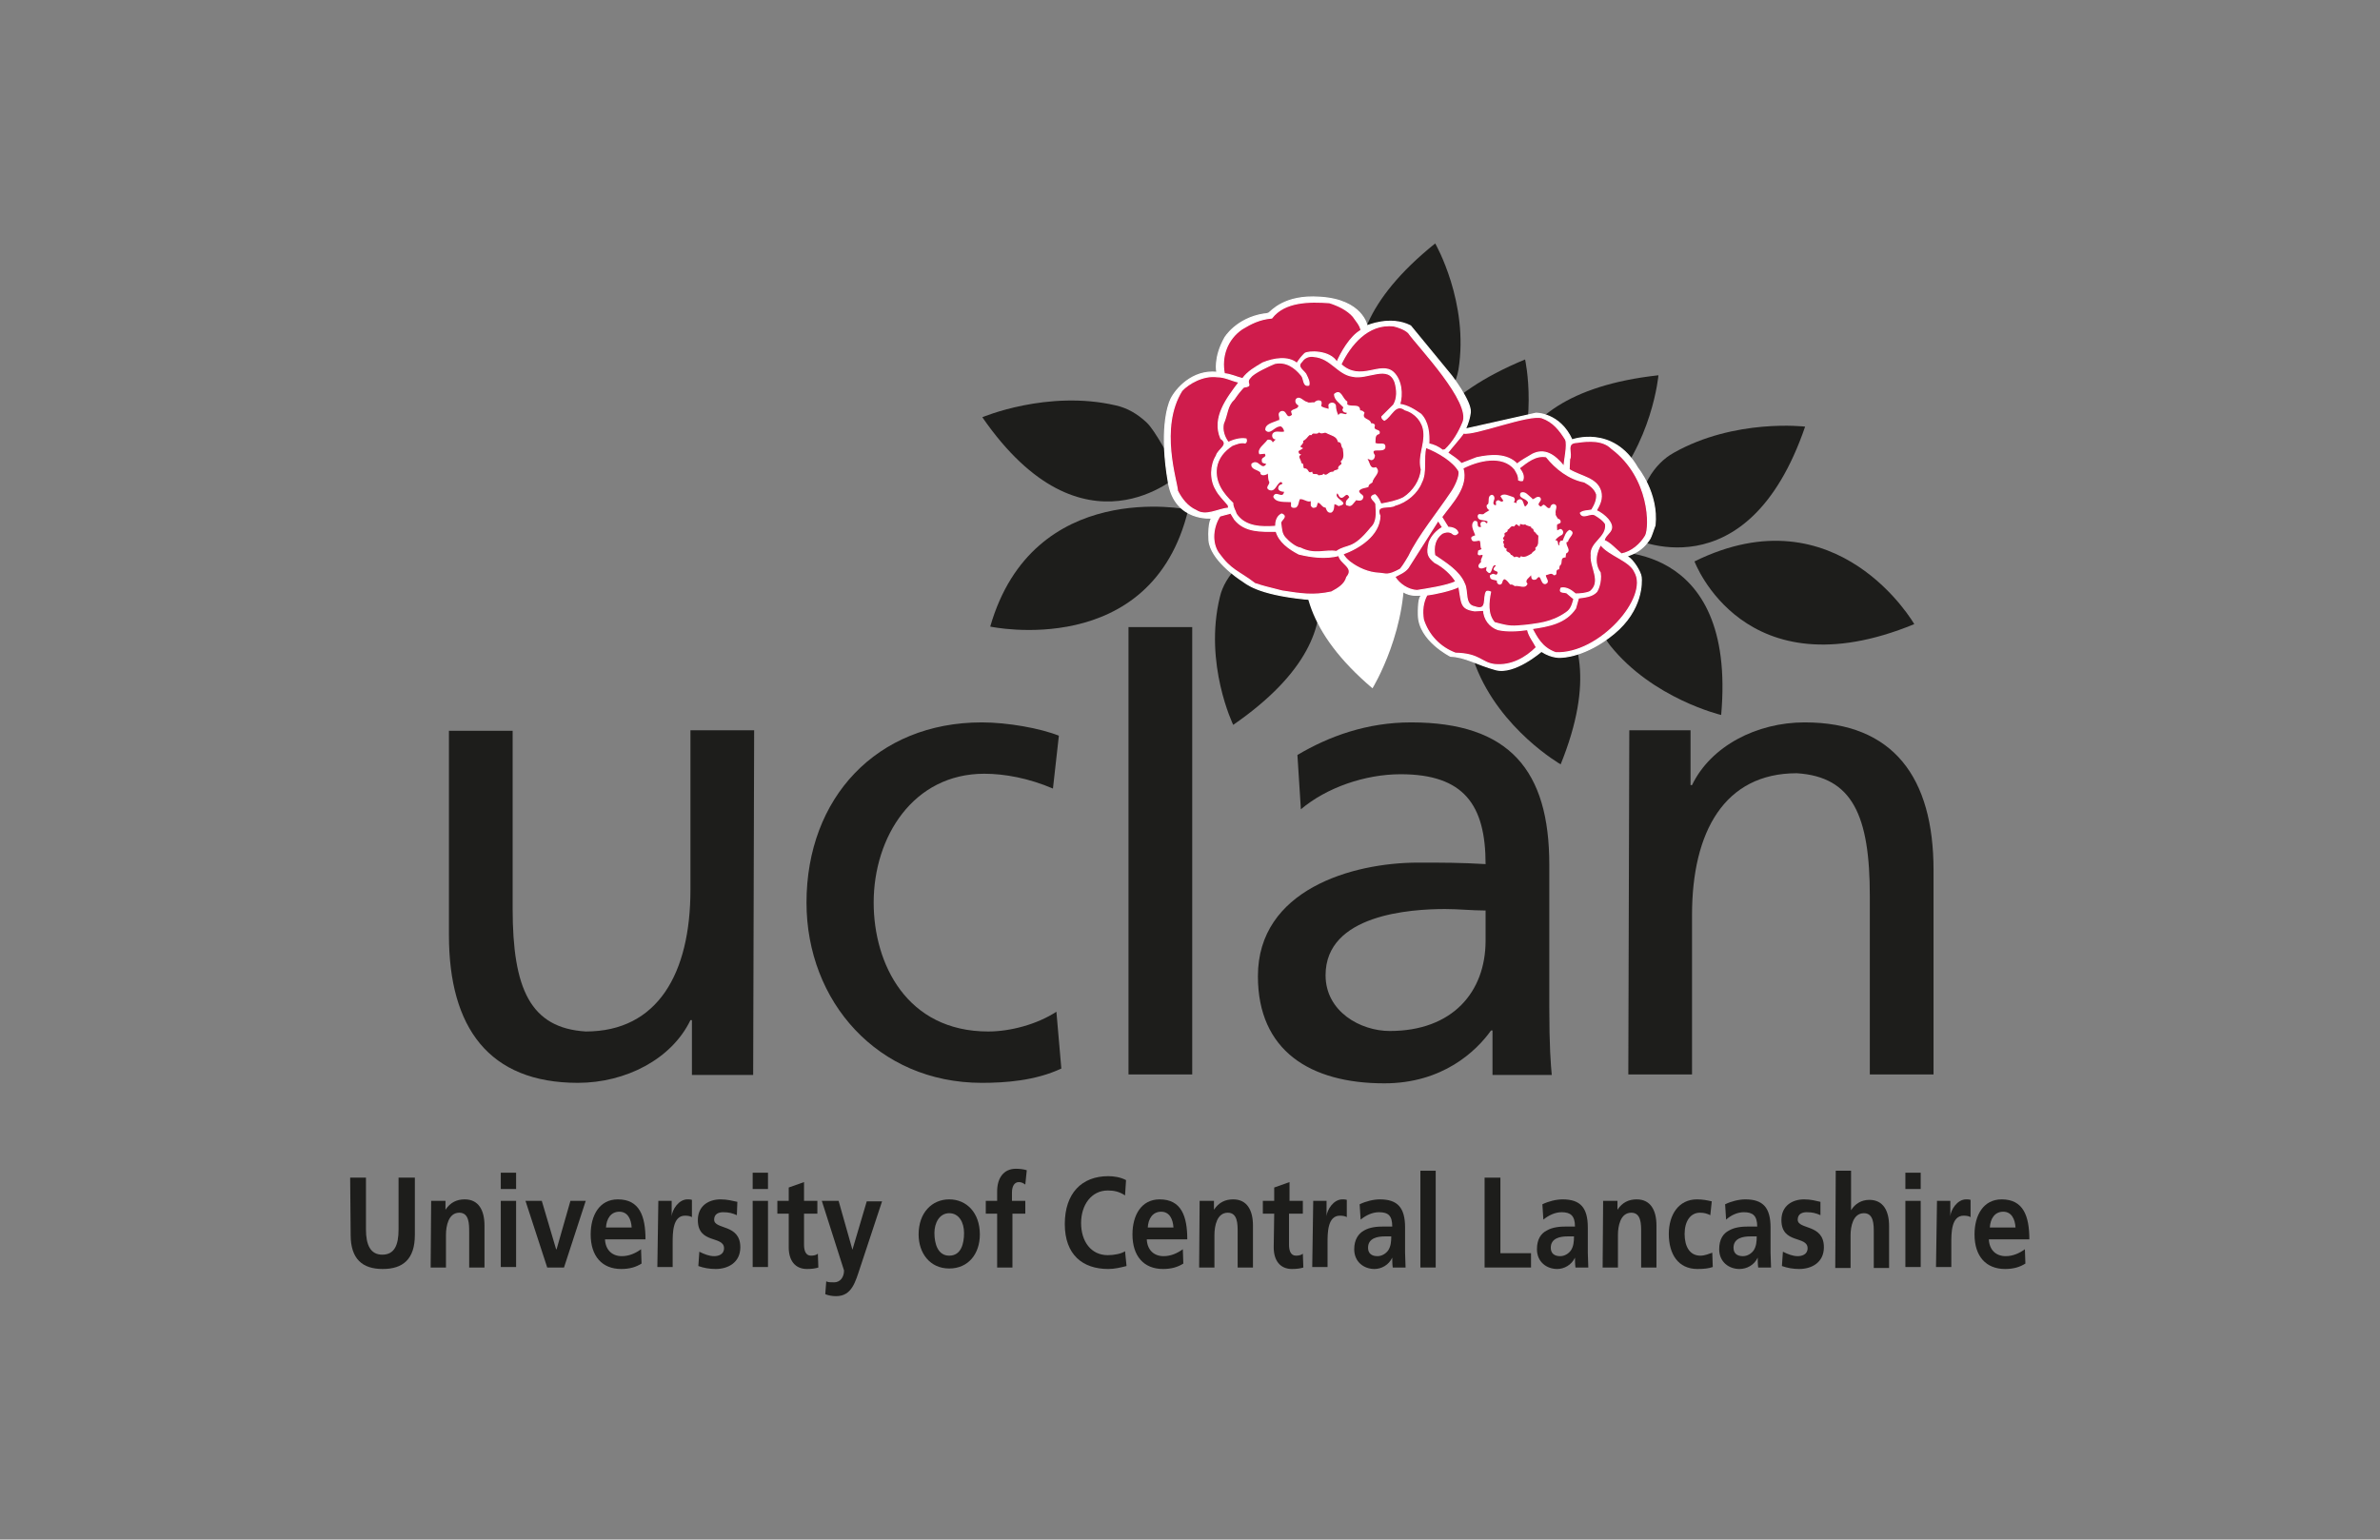 <?xml version="1.0" encoding="UTF-8"?>
<!-- Generator: Adobe Illustrator 27.9.0, SVG Export Plug-In . SVG Version: 6.00 Build 0)  -->
<svg xmlns="http://www.w3.org/2000/svg" xmlns:xlink="http://www.w3.org/1999/xlink" version="1.1" id="katman_1" x="0px" y="0px" viewBox="0 0 481.9 311.8" style="enable-background:new 0 0 481.9 311.8;" xml:space="preserve">
<rect x="0" y="0" width="481.9" height="311.8" fill="#808080" stroke="none"/>
<style type="text/css">
	.st0{fill:#006B41;}
	.st1{fill:#FBBD19;}
	.st2{fill:#DBAC00;}
	.st3{fill:#00692F;}
	.st4{fill:none;stroke:#00692F;stroke-width:0.831;stroke-miterlimit:10;}
	.st5{fill:#008DC4;}
	.st6{fill:#1D1D1B;}
	.st7{fill:#B80D2F;}
	.st8{fill:#182C4B;}
	.st9{fill:none;stroke:#04539B;stroke-width:7;stroke-miterlimit:10;}
	.st10{fill:#1F325C;}
	.st11{fill:#1D70B7;}
	.st12{fill:#BF9A58;}
	.st13{fill:#003160;}
	.st14{fill:#333333;}
	.st15{fill:#444444;}
	.st16{fill:#7E4191;}
	.st17{fill:#194288;}
	.st18{fill:none;stroke:#FFFFFF;stroke-width:0.111;stroke-miterlimit:3.864;}
	.st19{fill:none;stroke:#FFFFFF;stroke-width:0.111;}
	.st20{fill:none;stroke:#FFFFFF;stroke-width:0.339;stroke-miterlimit:3.864;}
	.st21{fill:#98202A;}
	.st22{fill:#FFFFFF;}
	.st23{fill:#FBFDFF;}
	.st24{fill:#EB670C;}
	.st25{fill:#26313C;}
	.st26{clip-path:url(#SVGID_00000142873896692082642190000004325080428484438422_);fill:#FFFFFF;}
	.st27{clip-path:url(#SVGID_00000168106701988039558720000016527732784508509352_);fill:#FFFFFF;}
	.st28{fill:#1E296D;}
	.st29{fill-rule:evenodd;clip-rule:evenodd;fill:#1E296D;}
	.st30{fill:none;stroke:#3C3C3B;stroke-width:0.5;stroke-miterlimit:10;}
	.st31{fill:none;stroke:#3C3C3B;stroke-width:0.305;stroke-linecap:round;stroke-linejoin:round;stroke-miterlimit:10;}
	.st32{fill:none;stroke:#3C3C3B;stroke-miterlimit:10;}
	.st33{fill:none;stroke:#3C3C3B;stroke-width:0.305;stroke-miterlimit:10;}
	.st34{fill:none;stroke:#3C3C3B;}
	.st35{fill:none;stroke:#3C3C3B;stroke-width:0.305;}
	.st36{fill:none;stroke:#3C3C3B;stroke-width:0.204;stroke-linecap:round;stroke-linejoin:round;stroke-miterlimit:10;}
	.st37{fill:#3C3C3B;}
	.st38{fill:none;stroke:#3C3C3B;stroke-width:0.204;stroke-miterlimit:10;}
	.st39{fill:none;stroke:#3C3C3B;stroke-width:0.407;stroke-miterlimit:10;}
	.st40{fill:none;stroke:#3C3C3B;stroke-width:0.407;stroke-linecap:round;stroke-linejoin:round;stroke-miterlimit:10;}
	.st41{fill:none;stroke:#3C3C3B;stroke-linecap:round;stroke-linejoin:round;stroke-miterlimit:10;}
	.st42{fill:none;stroke:#3C3C3B;stroke-width:0.204;stroke-linejoin:round;stroke-miterlimit:10;}
	.st43{fill:none;stroke:#3C3C3B;stroke-width:0.204;stroke-linejoin:round;}
	.st44{fill:none;stroke:#3C3C3B;stroke-width:0.305;stroke-linecap:round;stroke-linejoin:round;}
	.st45{fill:none;stroke:#3C3C3B;stroke-linejoin:round;stroke-miterlimit:10;}
	.st46{fill:none;stroke:#3C3C3B;stroke-width:0.407;stroke-linecap:round;stroke-linejoin:round;}
	.st47{fill:none;stroke:#3C3C3B;stroke-width:0.4;stroke-linecap:round;stroke-linejoin:round;}
	.st48{fill:none;stroke:#3C3C3B;stroke-width:0.204;}
	.st49{fill:none;stroke:#FFFFFF;stroke-width:0.24;}
	.st50{fill:#CF1C4C;}
	.st51{fill:none;stroke:#CF1C4C;stroke-width:0;}
	.st52{fill:#E20613;}
	.st53{fill:#FFE305;}
	.st54{fill:none;stroke:#000000;stroke-linecap:square;stroke-linejoin:bevel;stroke-miterlimit:10;}
	.st55{fill:#00A099;}
	.st56{fill:none;stroke:#000000;stroke-width:2;stroke-linecap:square;stroke-miterlimit:10;}
	.st57{fill:#0069B3;}
	.st58{fill:#95C1E8;}
	.st59{fill:#009682;}
	.st60{fill:#1A65AE;}
	.st61{fill:#C41A1B;}
	.st62{fill:#1F2C51;}
	.st63{fill:#00519F;}
	.st64{fill:#406DB2;}
	.st65{fill:none;}
	.st66{fill-rule:evenodd;clip-rule:evenodd;fill:#D41317;}
	.st67{fill-rule:evenodd;clip-rule:evenodd;fill:#E95A0C;}
	.st68{fill-rule:evenodd;clip-rule:evenodd;fill:#F6A500;}
	.st69{fill-rule:evenodd;clip-rule:evenodd;fill:#FFFFFF;}
	.st70{fill-rule:evenodd;clip-rule:evenodd;fill:#E42629;}
	.st71{fill-rule:evenodd;clip-rule:evenodd;fill:#0B5CA7;}
	.st72{fill-rule:evenodd;clip-rule:evenodd;fill:#F6D10C;}
	.st73{fill:#0B5CA7;}
	.st74{fill:#1E3D79;}
	.st75{fill:#676868;}
	.st76{fill:#016485;}
	.st77{fill:#006586;}
	.st78{fill:#036585;}
	.st79{fill:#046586;}
	.st80{fill:#016585;}
	.st81{fill:#066685;}
	.st82{fill:#126C8C;}
	.st83{fill:#A8D9E2;}
	.st84{fill:#D6DBE2;}
	.st85{fill:#CEC4D1;}
	.st86{fill:#086687;}
	.st87{fill:#066687;}
	.st88{fill:#076A8A;}
	.st89{fill:#A7D9E2;}
	.st90{fill:#CEE2E8;}
	.st91{fill:#D5E5EB;}
	.st92{fill:#DED8E0;}
	.st93{fill:#C4E5EE;}
	.st94{fill:#D0E3EA;}
	.st95{fill:#E4EFF2;}
	.st96{fill:#E9F2F5;}
	.st97{fill:#EFECEF;}
	.st98{fill:#197492;}
	.st99{fill:#096989;}
	.st100{fill:#CEE0E7;}
	.st101{fill:#F5F3F5;}
	.st102{fill:#B3D3DC;}
	.st103{fill:#CFE2E8;}
	.st104{fill:#BAD8E2;}
	.st105{fill:#BAD7E1;}
	.st106{fill:#BAD8E1;}
	.st107{fill:#AACBD6;}
	.st108{fill:#BED9E1;}
	.st109{fill:#BDDBE3;}
	.st110{fill:#BCDAE2;}
	.st111{fill:#B9D6E0;}
	.st112{fill:#B0D3DC;}
	.st113{fill:#C3E0E6;}
	.st114{fill:#C7E3E8;}
	.st115{fill:#BAD1DC;}
	.st116{fill:#C9E6EB;}
	.st117{fill:#CFE4EB;}
	.st118{fill:#BAD9E1;}
	.st119{fill:#D0E6EC;}
	.st120{fill:#ECF6F9;}
	.st121{fill:#C6DEE5;}
	.st122{fill:#B8D2DD;}
	.st123{fill:#F1F2F5;}
	.st124{fill:#8DADC0;}
	.st125{fill:#E1F1F4;}
	.st126{fill:#F1F8FA;}
	.st127{fill:#E9F5F7;}
	.st128{fill:#F2F6F9;}
	.st129{fill:#B9E0E7;}
	.st130{fill:#C3E1E7;}
	.st131{fill:#BAD4DE;}
	.st132{fill:#C4DBE3;}
	.st133{fill:#B7D6DF;}
	.st134{fill:#C4DDE4;}
	.st135{fill:#B1CFD9;}
	.st136{fill:#DFEFF2;}
	.st137{fill:#B0CFD9;}
	.st138{fill:#C3DFE5;}
	.st139{fill:#B9D6DF;}
	.st140{fill:#B6D9E2;}
	.st141{fill:#A3C8D3;}
	.st142{fill:#DEECF0;}
	.st143{fill:#DDEEF2;}
	.st144{fill:#C3DDE4;}
	.st145{fill:#9BC0CE;}
	.st146{fill:#BAD3DD;}
	.st147{fill:#DFEDF1;}
	.st148{fill:#DEEEF2;}
	.st149{fill:#DDEFF2;}
	.st150{fill:#D8EDF1;}
	.st151{fill:#EBF3F7;}
	.st152{fill:#BBD5DF;}
	.st153{fill:#EAF5F8;}
	.st154{fill:#C6DDE4;}
	.st155{fill:#C4E0E6;}
	.st156{fill:#CFE0E8;}
	.st157{fill:#C4E1E7;}
	.st158{fill:#CCE4EA;}
	.st159{fill:#BFDAE3;}
	.st160{fill:#FAFCFD;}
	.st161{fill:#FDFDFF;}
	.st162{fill:#EBF5F8;}
	.st163{fill:#C0E3EB;}
	.st164{fill:#DEEFF3;}
	.st165{fill:#C6BBCA;}
	.st166{fill:#E0F1F4;}
	.st167{fill:#E9F3F5;}
	.st168{fill:#E0F0F4;}
	.st169{fill:#E9F0F3;}
	.st170{fill:#CABECC;}
	.st171{fill:#FDFFFF;}
	.st172{fill:#52AB33;}
	.st173{fill:#52AB34;}
	.st174{fill:#54AC35;}
	.st175{fill:#55AC36;}
	.st176{fill:#5AAD39;}
	.st177{fill:#5BAE3A;}
	.st178{fill:#62B03E;}
	.st179{fill:#61AF3D;}
	.st180{fill:#FDFFFD;}
	.st181{fill:#CD2027;}
	.st182{fill:#4E494A;}
	.st183{fill:#CDCCCC;}
	.st184{fill:#CDCBCB;}
	.st185{fill:#231F20;}
	.st186{fill:#241F20;}
	.st187{fill:#242021;}
	.st188{fill:#241F21;}
	.st189{fill:#252123;}
	.st190{fill:#282425;}
	.st191{fill:#252021;}
	.st192{fill:#3D3939;}
	.st193{fill:#2F2B2C;}
	.st194{fill:#302C2D;}
	.st195{fill:#2C2829;}
	.st196{fill:#2E292A;}
	.st197{fill:#2C2729;}
	.st198{fill:#2D292A;}
	.st199{fill:#272324;}
	.st200{fill:#312D2E;}
	.st201{fill:#333030;}
	.st202{fill:#292526;}
	.st203{fill:#272223;}
	.st204{fill:#2B2627;}
	.st205{fill:#363233;}
	.st206{fill:#363334;}
	.st207{fill:#868485;}
	.st208{fill:#868385;}
	.st209{fill:#848384;}
	.st210{fill:#322D2E;}
	.st211{fill:#2A2628;}
	.st212{fill:#3E3A3B;}
	.st213{fill:#777576;}
	.st214{fill:#322E2F;}
	.st215{fill:#434041;}
	.st216{fill:#3D3838;}
	.st217{fill:#3C3839;}
	.st218{fill:#424040;}
	.st219{fill:#433F40;}
	.st220{fill:#383434;}
	.st221{fill:#3B3637;}
	.st222{fill:#444041;}
	.st223{fill:#2B2628;}
	.st224{fill:#373434;}
	.st225{fill:#393434;}
	.st226{fill:#393536;}
	.st227{fill:#353132;}
	.st228{fill:#3C3739;}
	.st229{fill:#403C3E;}
	.st230{fill:#4A4546;}
	.st231{fill:#3F3C3C;}
	.st232{fill:#454142;}
	.st233{fill:#3A3535;}
	.st234{fill:#322F2F;}
	.st235{fill:#545051;}
	.st236{fill:#4A4646;}
	.st237{fill:#7A7778;}
	.st238{fill:#6C6969;}
	.st239{fill:#534F50;}
	.st240{fill:#ADACAC;}
	.st241{fill:#ADABAB;}
	.st242{fill:#8F8D8E;}
	.st243{fill:#7F7D7D;}
	.st244{fill:#504C4D;}
	.st245{fill:#524E4F;}
	.st246{fill:#605C5D;}
	.st247{fill:#7D7A7B;}
	.st248{fill:#7B7B7B;}
	.st249{fill:#514E4E;}
	.st250{fill:#555253;}
	.st251{fill:#484444;}
	.st252{fill:#807F7E;}
	.st253{fill:#B1AFAF;}
	.st254{fill:#585555;}
	.st255{fill:#9E9C9C;}
	.st256{fill:#595656;}
	.st257{fill:#B3B1B1;}
	.st258{fill:#646263;}
	.st259{fill:#494544;}
	.st260{fill:#CBC8C8;}
	.st261{fill:#807F80;}
	.st262{fill:#4B4647;}
	.st263{fill:#403D3D;}
	.st264{fill:#959394;}
	.st265{fill:#7A7878;}
	.st266{fill:#949192;}
	.st267{fill:#928F90;}
	.st268{fill:#918F90;}
	.st269{fill:#A2A0A0;}
	.st270{fill:#9C9B9B;}
	.st271{fill:#8C8A8A;}
	.st272{fill:#939191;}
	.st273{fill:#8F8C8C;}
	.st274{fill:#CECECD;}
	.st275{fill:#5C5A59;}
	.st276{fill:#A8A6A6;}
	.st277{fill:#504D4D;}
	.st278{fill:#B2B0B0;}
	.st279{fill:#4E4949;}
	.st280{fill:#AAAAAB;}
	.st281{fill:#646062;}
	.st282{fill:#908E8F;}
	.st283{fill:#838181;}
	.st284{fill:#D6D5D5;}
	.st285{fill:#B7B7B7;}
	.st286{fill:#787576;}
	.st287{fill:#C7C6C6;}
	.st288{fill:#B4B2B1;}
	.st289{fill:#747171;}
	.st290{fill:#828080;}
	.st291{fill:#9B9998;}
	.st292{fill:#A4A1A0;}
	.st293{fill:#4D4848;}
	.st294{fill:#817F7E;}
	.st295{fill:#8C8B8B;}
	.st296{fill:#A7A4A3;}
	.st297{fill:#878687;}
	.st298{fill:#484445;}
	.st299{fill:#807E7D;}
	.st300{fill:#4B4646;}
	.st301{fill:#464243;}
	.st302{fill:#4F4B4B;}
	.st303{fill:#565253;}
	.st304{fill:#696666;}
	.st305{fill:#737070;}
	.st306{fill:#BAB9B9;}
	.st307{fill:#FCFCFC;}
	.st308{fill:#010101;}
	.st309{fill:#010102;}
	.st310{fill:#010202;}
	.st311{fill:#020203;}
	.st312{fill:#020303;}
	.st313{fill:#676364;}
	.st314{fill:#BDB9BA;}
	.st315{fill:#6D6A6C;}
	.st316{fill:#E2DEDD;}
	.st317{fill:#D5D1D1;}
	.st318{fill:#E4232C;}
	.st319{fill:#F8E82B;}
	.st320{fill:#F9E829;}
	.st321{fill:#FFFDFD;}
	.st322{fill:#E3252B;}
	.st323{fill:#FDFDFD;}
	.st324{fill:#F8E82C;}
	.st325{fill:#FCFBFA;}
	.st326{fill:#F6E72C;}
	.st327{fill:#FDFCFB;}
	.st328{fill:#F6E52C;}
	.st329{fill:#F6E62C;}
	.st330{fill:#F5E42A;}
	.st331{fill:#FBFAF9;}
	.st332{fill:#F4E32D;}
	.st333{fill:#F9F8F8;}
	.st334{fill:#E0272C;}
	.st335{fill:#F3E22D;}
	.st336{fill:#F3E22B;}
	.st337{fill:#EEDD2C;}
	.st338{fill:#E5E1E0;}
	.st339{fill:#6D6566;}
	.st340{fill:#5F2720;}
	.st341{fill:#625B2F;}
	.st342{fill:#A79739;}
	.st343{fill:#5F2821;}
	.st344{fill:#5C5555;}
	.st345{fill:#EEE9E9;}
	.st346{fill:#D4C134;}
	.st347{fill:#4D4747;}
	.st348{fill:#979293;}
	.st349{fill:#373132;}
	.st350{fill:#BCBBBC;}
	.st351{fill:#5B5231;}
	.st352{fill:#B5312B;}
	.st353{fill:#776F70;}
	.st354{fill:#5F572E;}
	.st355{fill:#EAEAEB;}
	.st356{fill:#6D6632;}
	.st357{fill:#453F29;}
	.st358{fill:#757070;}
	.st359{fill:#632822;}
	.st360{fill:#98312A;}
	.st361{fill:#C4BFBE;}
	.st362{fill:#B1AAA9;}
	.st363{fill:#6D6C6E;}
	.st364{fill:#615B5E;}
	.st365{fill:#602621;}
	.st366{fill:#807E80;}
	.st367{fill:#746F33;}
	.st368{fill:#B5ACAA;}
	.st369{fill:#605959;}
	.st370{fill:#767336;}
	.st371{fill:#6F2C26;}
	.st372{fill:#B6B3B4;}
	.st373{fill:#672823;}
	.st374{fill:#696669;}
	.st375{fill:#807636;}
	.st376{fill:#AFA6A3;}
	.st377{fill:#6C6D6F;}
	.st378{fill:#453F3F;}
	.st379{fill:#5F2921;}
	.st380{fill:#782F26;}
	.st381{fill:#645F33;}
	.st382{fill:#727274;}
	.st383{fill:#702B24;}
	.st384{fill:#998D8D;}
	.st385{fill:#6D6467;}
	.st386{fill:#682923;}
	.st387{fill:#D1CAC8;}
	.st388{fill:#6C6666;}
	.st389{fill:#656568;}
	.st390{fill:#D0C035;}
	.st391{fill:#C8B832;}
	.st392{fill:#786E38;}
	.st393{fill:#55532F;}
	.st394{fill:#582621;}
	.st395{fill:#952F28;}
	.st396{fill:#672923;}
	.st397{fill:#726C34;}
	.st398{fill:#AEA138;}
	.st399{fill:#5B5252;}
	.st400{fill:#4D5155;}
	.st401{fill:#7A797A;}
	.st402{fill:#BBAB39;}
	.st403{fill:#93322C;}
	.st404{fill:#848082;}
	.st405{fill:#B4A737;}
	.st406{fill:#9B9797;}
	.st407{fill:#983028;}
	.st408{fill:#B0ABAB;}
	.st409{fill:#767A7F;}
	.st410{fill:#797B7D;}
	.st411{fill:#D0D0D1;}
	.st412{fill:#88898C;}
	.st413{fill:#65686B;}
	.st414{fill:#7D7577;}
	.st415{fill:#ADA7AB;}
	.st416{fill:#7B7D80;}
	.st417{fill:#656A6E;}
	.st418{fill:#8D8586;}
	.st419{fill:#807A7D;}
	.st420{fill:#C5C4C6;}
	.st421{fill:#63666B;}
	.st422{fill:#6A6667;}
	.st423{fill:#707377;}
	.st424{fill:#555254;}
	.st425{fill:#7F7878;}
	.st426{fill:#C0BFBF;}
	.st427{fill:#BCB2B1;}
	.st428{fill:#6D6A6B;}
	.st429{fill:#B0ACAD;}
	.st430{fill:#B2B1B1;}
	.st431{fill:#B1ADAC;}
	.st432{fill:#ADAFAF;}
	.st433{fill:#7C777A;}
	.st434{fill:#7A7373;}
	.st435{fill:#606366;}
	.st436{fill:#807B7D;}
	.st437{fill:#B6B2B3;}
	.st438{fill:#C6C3C3;}
	.st439{fill:#434346;}
	.st440{fill:#BFBDBC;}
	.st441{fill:#999A9C;}
	.st442{fill:#C0BFC1;}
	.st443{fill:#B9B7B6;}
	.st444{fill:#020202;}
	.st445{fill:#807D7F;}
	.st446{fill:#5C6164;}
	.st447{fill:#595C5F;}
	.st448{fill:#231F21;}
	.st449{fill:#8C8486;}
	.st450{fill:#070707;}
	.st451{fill:#B8B3B2;}
	.st452{fill:#757679;}
	.st453{fill:#B9B5B8;}
	.st454{fill:#78797E;}
	.st455{fill:#B2ACAA;}
	.st456{fill:#C1BDBE;}
	.st457{fill:#040405;}
	.st458{fill:#C0BDBC;}
	.st459{fill:#7F7E7F;}
	.st460{fill:#9F9A9E;}
	.st461{fill:#7C7577;}
	.st462{fill:#B7B7B9;}
	.st463{fill:#050506;}
	.st464{fill:#76797C;}
	.st465{fill:#030304;}
	.st466{fill:#4E4E4F;}
	.st467{fill:#AFAEAF;}
	.st468{fill:#EBE8E8;}
	.st469{fill:#B7B2B2;}
	.st470{fill:#7F7777;}
	.st471{fill:#A8A2A2;}
	.st472{fill:#837F7F;}
	.st473{fill:#444042;}
	.st474{fill:#676265;}
	.st475{fill:#070903;}
	.st476{fill:#727376;}
	.st477{fill:#262426;}
	.st478{fill:#0F1108;}
	.st479{fill:#1F2112;}
	.st480{fill:#3A381C;}
	.st481{fill:#313018;}
	.st482{fill:#787476;}
	.st483{fill:#737376;}
	.st484{fill:#7E7678;}
	.st485{fill:#686031;}
	.st486{fill:#272E68;}
	.st487{fill:#9C6215;}
	.st488{fill:none;stroke:#FFFFFF;stroke-width:0.708;}
	
		.st489{clip-path:url(#SVGID_00000026883048884950617240000005131883456193001652_);fill:url(#SVGID_00000139973195014555631310000005496243530951127964_);}
	
		.st490{clip-path:url(#SVGID_00000032638309780039495560000011063185537913246097_);fill:url(#SVGID_00000036953983593903929490000011938209431380872892_);}
	
		.st491{clip-path:url(#SVGID_00000108283480196877691420000004413134364961206705_);fill:url(#SVGID_00000116956853297308167410000001100278885132761220_);}
	
		.st492{clip-path:url(#SVGID_00000076594811891426763040000010483126357854341765_);fill:url(#SVGID_00000062876559161182031670000000018729803536857245_);}
	.st493{fill:#3F8C41;}
	.st494{fill:none;stroke:#FFFFFF;}
	.st495{clip-path:url(#SVGID_00000024707984317278973200000018009229399595693489_);fill:#3F8C41;}
	.st496{clip-path:url(#SVGID_00000075842332818806338590000011214836442566382465_);fill:#3F8C41;}
	.st497{fill:#757475;}
	.st498{fill:#263646;}
	.st499{clip-path:url(#SVGID_00000132779113022565260440000012830662947256806305_);}
	.st500{fill:none;stroke:#000000;stroke-width:0.216;stroke-miterlimit:10.433;}
	.st501{fill:none;stroke:#000000;stroke-width:0.696;stroke-linecap:square;stroke-miterlimit:10.433;}
	.st502{fill:none;stroke:#000000;stroke-width:0.696;stroke-linecap:round;stroke-linejoin:round;stroke-miterlimit:10.433;}
	.st503{fill:none;stroke:#000000;stroke-width:0.696;stroke-miterlimit:10.433;}
	.st504{fill:none;stroke:#000000;stroke-width:0.696;stroke-linecap:round;stroke-miterlimit:10.433;}
	.st505{fill:none;stroke:#000000;stroke-width:0.718;stroke-miterlimit:10.433;}
	.st506{fill:none;stroke:#000000;stroke-width:0.68;stroke-miterlimit:10.433;}
	.st507{fill:none;stroke:#000000;stroke-width:0.688;stroke-miterlimit:10.433;}
	.st508{fill:none;stroke:#000000;stroke-width:0.696;stroke-linejoin:round;stroke-miterlimit:10.433;}
	.st509{fill:none;stroke:#000000;stroke-width:0.7;stroke-linejoin:round;stroke-miterlimit:10.433;}
	.st510{fill:none;stroke:#000000;stroke-width:0.693;stroke-linejoin:round;stroke-miterlimit:10.433;}
	.st511{fill:none;stroke:#000000;stroke-width:0.691;stroke-linejoin:round;stroke-miterlimit:10.433;}
	.st512{fill:none;stroke:#000000;stroke-width:6.954;stroke-miterlimit:10.433;}
	.st513{fill:none;stroke:#000000;stroke-width:6.941;stroke-miterlimit:10.433;}
	.st514{fill:none;stroke:#000000;stroke-width:6.973;stroke-miterlimit:10.433;}
	.st515{fill:none;stroke:#06529A;stroke-width:4.281;}
	.st516{fill:#06529A;}
	.st517{fill:none;stroke:#06529A;stroke-width:0.535;}
	.st518{fill-rule:evenodd;clip-rule:evenodd;fill:#1D1D1B;}
</style>
<g>
	<path class="st6" d="M249.7,146.8c0,0-6-12.4-2.7-25.9c0.5-2.2,1.8-4.3,3.6-6.2c1.6-1.7,7.1-4.6,10.8-6.8   C261.5,107.8,280.4,125.6,249.7,146.8"></path>
	<path class="st6" d="M290.6,49.3c0,0,6.9,12,4.7,25.6c-0.4,2.2-1.4,4.4-3.1,6.5c-1.5,1.8-6.7,5.1-10.3,7.6   C281.9,89,261.6,72.6,290.6,49.3"></path>
	<path class="st6" d="M240.6,103.2c0,0-31.4-6.5-40.1,23.7C200.5,126.9,233.2,133.9,240.6,103.2"></path>
	<path class="st6" d="M316,154.8c0,0-12.2-7-17.2-19.9c-0.8-2.1-1-4.5-0.5-7.1c0.4-2.2,3.4-7.6,5.2-11.4   C303.5,116.5,329.7,121,316,154.8"></path>
	<path class="st6" d="M387.6,126.4c0,0-15.5-27-44.5-12.7C343.1,113.7,353.1,140.6,387.6,126.4"></path>
	<path class="st6" d="M198.9,84.5c0,0,13.2-5.6,27-2.4c2.3,0.5,4.4,1.7,6.3,3.5c1.7,1.6,4.4,6.9,6.6,10.5   C238.8,96.1,219.4,114.2,198.9,84.5"></path>
	<path class="st6" d="M365.5,86.4c0,0-14.2-1.7-26.6,5.3c-2,1.1-3.8,2.9-5.1,5.2c-1.2,2-2.4,7.9-3.5,11.9   C330.2,108.9,353.7,120.8,365.5,86.4"></path>
	<path class="st22" d="M277.9,139.4c0,0,7.6-12.4,6.3-26.3c-0.2-2.3-1.1-4.5-2.7-6.5c-1.3-1.8-6.3-5-9.6-7.4   C271.9,99.2,250.9,116.5,277.9,139.4"></path>
	<path class="st6" d="M348.5,144.8c0,0-13.9-3.3-22.5-14.1c-1.4-1.8-2.3-4-2.6-6.6c-0.3-2.2,1-8.1,1.6-12.3   C325,111.8,351.7,108.9,348.5,144.8"></path>
	<path class="st6" d="M308.8,72.8c0,0,3,13.4-3.2,26c-1,2-2.7,3.9-4.9,5.4c-1.9,1.3-7.9,3-12,4.4C288.6,108.5,274.2,87.1,308.8,72.8   "></path>
	<path class="st6" d="M335.8,76c0,0-1.2,13.8-10.9,24.1c-1.6,1.7-3.7,3-6.3,3.8c-2.2,0.7-8.5,0.7-12.8,0.9   C305.8,104.7,298.6,80.1,335.8,76"></path>
	<path class="st22" d="M334,109.2c-2.2,3.4-5.2,3.2-4.4,3.6c1,0.5,2.6,3,2.7,4.1c0.1,1,0.3,6.6-5.5,11.4c-5.8,4.8-10.6,4.8-10.6,4.8   s-1.8,0.3-4.1-1.2c0,0-5.5,4.8-9.3,3.7c-3.7-1-6.1-2.6-9.1-2.7c0,0-6.4-3.2-6.5-8.3c-0.1-5.2,1.1-3.6,0.8-4   c-0.3-0.4-3.8,1.2-6.4-3.6c0,0-2.9,0.9-7.4-1.3c0,0-0.2,6.5-10,5.6c-9.8-1-11.9-3.2-12.7-3.7c-0.8-0.5-6.4-4.3-6.7-8.2   c-0.2-3.9,0.6-4.5,0.6-4.5s-7.4,0.8-8.8-7.1c-1.8-10.3-0.2-15.6,0.5-17c1-2,4.3-5.9,9.3-5.4c0,0-0.7-2.9,1.6-7c0,0,2.3-3.9,7.9-4.8   c0,0,0.6,0,1-0.2c0.5-0.3,3.1-3.7,10.3-3.2c8.7,0.5,9.6,5.8,9.6,5.8s4.7-2.1,8.8,0l8.3,10.1c0,0,4,5.2,3.8,7.4   c-0.1,0.9-0.4,2.1-1,3.4l14.3-3.2c0,0,4.8-0.1,7.3,5.4c0,0,8.3-3.1,13.3,5.7c0,0,4.2,5.1,3.5,11.6   C334.8,107.1,334.4,108.6,334,109.2"></path>
	<path class="st49" d="M334,109.2c-2.2,3.4-5.2,3.2-4.4,3.6c1,0.5,2.6,3,2.7,4.1c0.1,1,0.3,6.6-5.5,11.4c-5.8,4.8-10.6,4.8-10.6,4.8   s-1.8,0.3-4.1-1.2c0,0-5.5,4.8-9.3,3.7c-3.7-1-6.1-2.6-9.1-2.7c0,0-6.4-3.2-6.5-8.3c-0.1-5.2,1.1-3.6,0.8-4   c-0.3-0.4-3.8,1.2-6.4-3.6c0,0-2.9,0.9-7.4-1.3c0,0-0.2,6.5-10,5.6c-9.8-1-11.9-3.2-12.7-3.7c-0.8-0.5-6.4-4.3-6.7-8.2   c-0.2-3.9,0.6-4.5,0.6-4.5s-7.4,0.8-8.8-7.1c-1.8-10.3-0.2-15.6,0.5-17c1-2,4.3-5.9,9.3-5.4c0,0-0.7-2.9,1.6-7c0,0,2.3-3.9,7.9-4.8   c0,0,0.6,0,1-0.2c0.5-0.3,3.1-3.7,10.3-3.2c8.7,0.5,9.6,5.8,9.6,5.8s4.7-2.1,8.8,0l8.3,10.1c0,0,4,5.2,3.8,7.4   c-0.1,0.9-0.4,2.1-1,3.4l14.3-3.2c0,0,4.8-0.1,7.3,5.4c0,0,8.3-3.1,13.3,5.7c0,0,4.2,5.1,3.5,11.6   C334.8,107.1,334.4,108.6,334,109.2z"></path>
	<path class="st50" d="M274,64.1c0.6,0.9,1.4,1.7,1.6,2.8c-2.2,1.2-4.1,4.6-4.9,6.5c-1.4-2.5-5.9-2.3-6.5-1.8   c-0.6,0.6-1.1,1.2-1.6,2c-1.8-1.5-4.7-1-6.9-0.1c-1.5,0.9-3,1.7-4.1,3.2c-1.2-0.3-2.4-0.9-3.7-1c-0.7-3.4,0.5-7,3.6-9.1   c1.8-1.1,3.6-2,6-2.2c2.6-3.4,7.7-3.4,11.7-3.1C270.8,61.8,272.8,62.7,274,64.1"></path>
	<path class="st49" d="M274,64.1c0.6,0.9,1.4,1.7,1.6,2.8c-2.2,1.2-4.1,4.6-4.9,6.5c-1.4-2.5-5.9-2.3-6.5-1.8   c-0.6,0.6-1.1,1.2-1.6,2c-1.8-1.5-4.7-1-6.9-0.1c-1.5,0.9-3,1.7-4.1,3.2c-1.2-0.3-2.4-0.9-3.7-1c-0.7-3.4,0.5-7,3.6-9.1   c1.8-1.1,3.6-2,6-2.2c2.6-3.4,7.7-3.4,11.7-3.1C270.8,61.8,272.8,62.7,274,64.1z"></path>
	<path class="st50" d="M285.2,67.4c1.9,2.7,12.9,14.1,11,18.2c-0.8,1.9-1.9,3.9-3.6,5.5l-0.5,0.1c-0.9-0.7-1.8-1.1-2.8-1.3   c0.1-2.1-0.1-4.4-1.6-6c-1.3-0.9-2.7-1.8-4.3-2c0.6-2,0.4-4.9-1.3-6.5c-2.6-2.3-6.6,2.1-10.6-1.6c1.8-3.8,5.4-8.4,10.7-7.8   C283.1,66.2,284.5,66.7,285.2,67.4"></path>
	<path class="st49" d="M285.2,67.4c1.9,2.7,12.9,14.1,11,18.2c-0.8,1.9-1.9,3.9-3.6,5.5l-0.5,0.1c-0.9-0.7-1.8-1.1-2.8-1.3   c0.1-2.1-0.1-4.4-1.6-6c-1.3-0.9-2.7-1.8-4.3-2c0.6-2,0.4-4.9-1.3-6.5c-2.6-2.3-6.6,2.1-10.6-1.6c1.8-3.8,5.4-8.4,10.7-7.8   C283.1,66.2,284.5,66.7,285.2,67.4z"></path>
	<path class="st50" d="M273.9,76.2c3,0.7,7.3-2.6,8.6,1.3c0.4,1.5,0.5,3.1-0.3,4.5l-2.4,2.4c0,0.3,0.2,0.5,0.5,0.7   c1.4-0.7,2.2-3.6,4.2-2.1c2.1,0.6,3.6,2.4,3.8,4.4c0.3,2.7-1.2,4.9-0.5,7.7c-0.2,2.2-1.6,4.4-3.6,5.7c-1.4,0.7-3,1-4.6,1.3   c-0.3-0.7-0.6-1.4-1.2-1.9c-1.7,0.5,0.3,1.3,0.2,2c0.1,1.7,0.3,3.5-1,4.7c-3.8,4.7-4.7,3.2-7,4.8c-2.3-0.4-4.3,0.8-7.3-0.7   c-1-0.1-2.5-1.4-3.1-2.1c-0.8-0.9-0.7-1.9-0.9-3c0-0.6,1.5-1.3,0.2-1.8c-1,0.5-1.2,1.6-1.2,2.5c-2.8,0.2-6.2,0.2-8-2.5   c-0.2-0.7-0.7-1.3-0.7-2.2c-2-1.9-3.7-4.2-3.3-7.2c0.3-1.9,1.5-3.4,3.2-4.5c0.8-0.3,1.7-0.7,2.6-0.5c0.3-0.1,0.3-0.5,0.2-0.8   c-1.2-0.2-2.5,0.2-3.6,0.7c-0.8-1-1.3-2.5-1-3.8c0.9-2.1,0.7-3.6,2.2-5c1.5-2.2,2.1-2.5,1.9-2.4c2.2-0.3,0.1-0.7,1.4-2   c0.6-0.9,3.9-2.4,4.9-2.8c2.3-0.5,4.1,0.8,5.4,2.4c0.6,0.6,0.3,2.3,1.5,2c0.2-0.6-0.2-1.4-0.5-2c-0.3-0.9-2.2-1.6-0.9-2.8   c0.5-0.8,1.5-1.2,2.5-1C269.5,72.5,270.9,75.8,273.9,76.2"></path>
	<path class="st49" d="M273.9,76.2c3,0.7,7.3-2.6,8.6,1.3c0.4,1.5,0.5,3.1-0.3,4.5l-2.4,2.4c0,0.3,0.2,0.5,0.5,0.7   c1.4-0.7,2.2-3.6,4.2-2.1c2.1,0.6,3.6,2.4,3.8,4.4c0.3,2.7-1.2,4.9-0.5,7.7c-0.2,2.2-1.6,4.4-3.6,5.7c-1.4,0.7-3,1-4.6,1.3   c-0.3-0.7-0.6-1.4-1.2-1.9c-1.7,0.5,0.3,1.3,0.2,2c0.1,1.7,0.3,3.5-1,4.7c-3.8,4.7-4.7,3.2-7,4.8c-2.3-0.4-4.3,0.8-7.3-0.7   c-1-0.1-2.5-1.4-3.1-2.1c-0.8-0.9-0.7-1.9-0.9-3c0-0.6,1.5-1.3,0.2-1.8c-1,0.5-1.2,1.6-1.2,2.5c-2.8,0.2-6.2,0.2-8-2.5   c-0.2-0.7-0.7-1.3-0.7-2.2c-2-1.9-3.7-4.2-3.3-7.2c0.3-1.9,1.5-3.4,3.2-4.5c0.8-0.3,1.7-0.7,2.6-0.5c0.3-0.1,0.3-0.5,0.2-0.8   c-1.2-0.2-2.5,0.2-3.6,0.7c-0.8-1-1.3-2.5-1-3.8c0.9-2.1,0.7-3.6,2.2-5c1.5-2.2,2.1-2.5,1.9-2.4c2.2-0.3,0.1-0.7,1.4-2   c0.6-0.9,3.9-2.4,4.9-2.8c2.3-0.5,4.1,0.8,5.4,2.4c0.6,0.6,0.3,2.3,1.5,2c0.2-0.6-0.2-1.4-0.5-2c-0.3-0.9-2.2-1.6-0.9-2.8   c0.5-0.8,1.5-1.2,2.5-1C269.5,72.5,270.9,75.8,273.9,76.2z"></path>
	<path class="st50" d="M250.9,77.4c-2.5,3.3-5.5,7.2-3.7,11.4c1.9,1.3-0.6,2.2-0.9,3.5c-1.2,1.9-1.3,4.8-0.1,6.8   c0.6,1.2,1.6,2.1,2.5,3.2l0.1,0.6c-2.2,0.2-4.6,1.8-6.6,0.5c-1.8-0.8-3-2.4-3.8-4c-0.1-2-3.8-12.8,0.9-20.3   c1.3-1.4,4.3-3.2,7.2-2.8C248.1,76.3,249.4,77.1,250.9,77.4"></path>
	<path class="st49" d="M250.9,77.4c-2.5,3.3-5.5,7.2-3.7,11.4c1.9,1.3-0.6,2.2-0.9,3.5c-1.2,1.9-1.3,4.8-0.1,6.8   c0.6,1.2,1.6,2.1,2.5,3.2l0.1,0.6c-2.2,0.2-4.6,1.8-6.6,0.5c-1.8-0.8-3-2.4-3.8-4c-0.1-2-3.8-12.8,0.9-20.3   c1.3-1.4,4.3-3.2,7.2-2.8C248.1,76.3,249.4,77.1,250.9,77.4z"></path>
	<path class="st22" d="M272.8,81.9L272.8,81.9c0.8,0.6,2.6-0.3,2.6,1.2c0.4,0,0.7,0.2,0.9,0.5c-0.7,1.4,1.2,1.1,1.3,2.1   c0.3,0,0.8,0.1,0.8,0.5c-0.5,1.2,1.4,0.5,0.9,1.7c-1,0.2-0.7,1.1-0.8,1.8c0.7,0.4,2.2-0.4,2,1c-0.4,1.2-3.3-0.3-2.1,1.5   c0,0.5-0.2,0.9-0.7,1c-0.3,0-0.5-0.3-0.8-0.2c0.5,0.5,0.4,2.1,1.7,1.6c1.2,1.1-0.6,2-0.7,3.1c-0.4,0.3-0.8,0.4-0.8,0.9   c-0.6,0.3-1.4,0.2-1.9,0.8c0,0.8,1.3,0.7,0.7,1.7c-0.3,0.4-0.9,0.3-1.3,0.2c-0.5,0.5-0.9,1.5-1.7,1.1c-0.6,0-0.4-0.7-0.3-1l0.6-0.7   c-0.7-1.4-1.1,0.8-2-0.1l-0.4-0.7c-1,1.1,3,2,0.2,2.6c-0.2-0.2-0.5-0.3-0.8-0.4c-0.1,0.6,0,1.3-0.6,1.7c-0.8,0.2-1-0.5-1.2-1   c-0.7,0-0.9-0.8-1.5-1c-0.3,0.3-0.1,1-0.7,1c-0.4,0.2-0.7-0.2-0.8-0.4l0-0.9c-0.7,0.3-1.4-0.5-2.2-0.4c-0.3,0.6-0.2,1.3-0.8,1.7   c-0.4,0.1-1.1,0.1-1-0.5l0-0.6c-1.1-0.1-3.1,0.2-3.6-1.1c0.5-1.5,1.9,0.6,2.2-1c-0.6,0-1.5-0.3-1.1-1.1c0.1-0.5,1.4-0.4,0.4-0.9   c-0.9,0.5-1.1,2.2-2.4,1.6c-0.8-0.5,0.2-1,0.1-1.6c-0.3-0.5-0.2-1.1-0.3-1.7c-0.2,0.3-1.3,0.6-1.5,0l0-0.2   c-0.5-0.6-2.1-0.6-1.8-1.8c0.4-0.3,0.7-0.4,1.2-0.2c0.5,0.3,1.1,1.1,1.6,0.5l0.2-0.2c-0.3-0.2-1-0.1-0.9-0.7   c-0.2-0.8,1.1-0.6,0.6-1.4L255,92c-0.6-1.1,1.1-2.1,1.6-2.9c0.5-0.2,1,0.1,1.1,0.5l0.6-0.6c-0.6,0-0.9-0.7-0.6-1.2   c0.5-0.7,1.5-0.2,2.3-0.4c0-0.4-0.5-1.3-1-1c-1,0.1-1.9,1.8-2.8,0.7c-0.1-1.3,1.6-1.5,2.6-2l0.2,0c0.2-0.7-0.5-1.3,0.3-1.8   c1.4-0.5,1,1.8,2.3,0.7l-0.2-0.7c0.4-0.6,1.5-0.4,1.5-1.2c-0.5-0.2-0.8-0.8-0.5-1.3c0.8-0.8,1.5,0.5,2.3,0.6c0.3,0.3,0.9,0,1.4,0.1   c0.3-0.3,0.7-0.5,1.1-0.4c0.6,0.1,0.4,0.8,0.3,1.1c0.4,0.4,1,0.4,1.5,0.6c0.1-0.5-0.3-0.9,0.4-1.2c0.5-0.2,1,0.1,1.1,0.5   c0,0.7,0.2,1.4,0.5,2c0.4-1,1.6,0.3,1.7-0.5c-0.5,0-0.8-0.2-0.9-0.6l0.2-0.5c-0.8-0.9-1.9-1.5-1.9-2.7c1.5-1.3,1.7,1,2.7,1.5"></path>
	<path class="st51" d="M272.8,81.9L272.8,81.9c0.8,0.6,2.6-0.3,2.6,1.2c0.4,0,0.7,0.2,0.9,0.5c-0.7,1.4,1.2,1.1,1.3,2.1   c0.3,0,0.8,0.1,0.8,0.5c-0.5,1.2,1.4,0.5,0.9,1.7c-1,0.2-0.7,1.1-0.8,1.8c0.7,0.4,2.2-0.4,2,1c-0.4,1.2-3.3-0.3-2.1,1.5   c0,0.5-0.2,0.9-0.7,1c-0.3,0-0.5-0.3-0.8-0.2c0.5,0.5,0.4,2.1,1.7,1.6c1.2,1.1-0.6,2-0.7,3.1c-0.4,0.3-0.8,0.4-0.8,0.9   c-0.6,0.3-1.4,0.2-1.9,0.8c0,0.8,1.3,0.7,0.7,1.7c-0.3,0.4-0.9,0.3-1.3,0.2c-0.5,0.5-0.9,1.5-1.7,1.1c-0.6,0-0.4-0.7-0.3-1l0.6-0.7   c-0.7-1.4-1.1,0.8-2-0.1l-0.4-0.7c-1,1.1,3,2,0.2,2.6c-0.2-0.2-0.5-0.3-0.8-0.4c-0.1,0.6,0,1.3-0.6,1.7c-0.8,0.2-1-0.5-1.2-1   c-0.7,0-0.9-0.8-1.5-1c-0.3,0.3-0.1,1-0.7,1c-0.4,0.2-0.7-0.2-0.8-0.4l0-0.9c-0.7,0.3-1.4-0.5-2.2-0.4c-0.3,0.6-0.2,1.3-0.8,1.7   c-0.4,0.1-1.1,0.1-1-0.5l0-0.6c-1.1-0.1-3.1,0.2-3.6-1.1c0.5-1.5,1.9,0.6,2.2-1c-0.6,0-1.5-0.3-1.1-1.1c0.1-0.5,1.4-0.4,0.4-0.9   c-0.9,0.5-1.1,2.2-2.4,1.6c-0.8-0.5,0.2-1,0.1-1.6c-0.3-0.5-0.2-1.1-0.3-1.7c-0.2,0.3-1.3,0.6-1.5,0l0-0.2   c-0.5-0.6-2.1-0.6-1.8-1.8c0.4-0.3,0.7-0.4,1.2-0.2c0.5,0.3,1.1,1.1,1.6,0.5l0.2-0.2c-0.3-0.2-1-0.1-0.9-0.7   c-0.2-0.8,1.1-0.6,0.6-1.4L255,92c-0.6-1.1,1.1-2.1,1.6-2.9c0.5-0.2,1,0.1,1.1,0.5l0.6-0.6c-0.6,0-0.9-0.7-0.6-1.2   c0.5-0.7,1.5-0.2,2.3-0.4c0-0.4-0.5-1.3-1-1c-1,0.1-1.9,1.8-2.8,0.7c-0.1-1.3,1.6-1.5,2.6-2l0.2,0c0.2-0.7-0.5-1.3,0.3-1.8   c1.4-0.5,1,1.8,2.3,0.7l-0.2-0.7c0.4-0.6,1.5-0.4,1.5-1.2c-0.5-0.2-0.8-0.8-0.5-1.3c0.8-0.8,1.5,0.5,2.3,0.6c0.3,0.3,0.9,0,1.4,0.1   c0.3-0.3,0.7-0.5,1.1-0.4c0.6,0.1,0.4,0.8,0.3,1.1c0.4,0.4,1,0.4,1.5,0.6c0.1-0.5-0.3-0.9,0.4-1.2c0.5-0.2,1,0.1,1.1,0.5   c0,0.7,0.2,1.4,0.5,2c0.4-1,1.6,0.3,1.7-0.5c-0.5,0-0.8-0.2-0.9-0.6l0.2-0.5c-0.8-0.9-1.9-1.5-1.9-2.7c1.5-1.3,1.7,1,2.7,1.5   L272.8,81.9z"></path>
	<path class="st50" d="M268.6,87.6c0.9,0.5,2.1,0.6,2.4,1.8c0.9,0.1,0.5,0.9,1,1.4c0.1,1,0.4,1.9-0.4,2.7c0.6,0.8-0.8,0.7-0.5,1.5   c-0.3,0.4-1,0.2-1.1,0.7c-0.9-0.3-1.2,1-2,0.4c-0.2,0.3-0.7,0.2-1.1,0.3c-0.2-0.6-1.2,0.1-1.3-0.7c-0.9,0.4-0.7-0.8-1.4-0.7   c-0.8-0.1,0-1.2-0.9-1.1c0.3-0.6-0.8-1.3-0.1-1.8c-0.3-0.1-0.4-0.4-0.4-0.8l0.8-0.5c-1.1-0.5,0.5-0.8,0.1-1.6   c0.7-0.2,0.9-0.8,1.4-1.2l0.4,0c0.3-0.7,1.1,0.1,1.6-0.6C267.6,88,268.1,87.3,268.6,87.6"></path>
	<path class="st49" d="M268.6,87.6c0.9,0.5,2.1,0.6,2.4,1.8c0.9,0.1,0.5,0.9,1,1.4c0.1,1,0.4,1.9-0.4,2.7c0.6,0.8-0.8,0.7-0.5,1.5   c-0.3,0.4-1,0.2-1.1,0.7c-0.9-0.3-1.2,1-2,0.4c-0.2,0.3-0.7,0.2-1.1,0.3c-0.2-0.6-1.2,0.1-1.3-0.7c-0.9,0.4-0.7-0.8-1.4-0.7   c-0.8-0.1,0-1.2-0.9-1.1c0.3-0.6-0.8-1.3-0.1-1.8c-0.3-0.1-0.4-0.4-0.4-0.8l0.8-0.5c-1.1-0.5,0.5-0.8,0.1-1.6   c0.7-0.2,0.9-0.8,1.4-1.2l0.4,0c0.3-0.7,1.1,0.1,1.6-0.6C267.6,88,268.1,87.3,268.6,87.6z"></path>
	<path class="st50" d="M317,89c0.5,1.1-0.3,4.3-0.3,5.5c-2-2.5-4-3.7-6.4-2.5c-1.1,0.7-2.2,1.2-3.1,2c-2.1-2.2-5.4-1.9-8.2-1.3   l-3.1,1.2c-0.8-0.9-1.8-1.5-2.8-2.2c0.4-0.6,2.9-3.4,3.2-4c2.2,0.5,13.2-3.9,15.9-3.1C314.5,85.4,315.8,87.1,317,89"></path>
	<path class="st49" d="M317,89c0.5,1.1-0.3,4.3-0.3,5.5c-2-2.5-4-3.7-6.4-2.5c-1.1,0.7-2.2,1.2-3.1,2c-2.1-2.2-5.4-1.9-8.2-1.3   l-3.1,1.2c-0.8-0.9-1.8-1.5-2.8-2.2c0.4-0.6,2.9-3.4,3.2-4c2.2,0.5,13.2-3.9,15.9-3.1C314.5,85.4,315.8,87.1,317,89z"></path>
	<path class="st50" d="M283.5,115.3c-2.6,1.4-2.8,0.9-4.3,0.8c-2.1-0.1-4.2-1-5.9-2.3c-0.7-0.6-1-0.9-1.4-1.6   c3.3-1.2,7.4-3.8,7.5-7.7c-1.1-2.6,2-1.4,3.1-2.2c2.3-0.6,4.5-2.5,5.3-4.6c1.1-2.1,0.3-4.8,0.9-7.1c2.4,0.9,5.6,2.8,6.7,4.8   c0.3,1-0.8,3.3-1.6,4.4c-2.6,3.9-6.6,8.8-8.5,12.8C284.3,114.3,283.8,115,283.5,115.3"></path>
	<path class="st49" d="M283.5,115.3c-2.6,1.4-2.8,0.9-4.3,0.8c-2.1-0.1-4.2-1-5.9-2.3c-0.7-0.6-1-0.9-1.4-1.6   c3.3-1.2,7.4-3.8,7.5-7.7c-1.1-2.6,2-1.4,3.1-2.2c2.3-0.6,4.5-2.5,5.3-4.6c1.1-2.1,0.3-4.8,0.9-7.1c2.4,0.9,5.6,2.8,6.7,4.8   c0.3,1-0.8,3.3-1.6,4.4c-2.6,3.9-6.6,8.8-8.5,12.8C284.3,114.3,283.8,115,283.5,115.3"></path>
	<path class="st50" d="M326.3,90.8c7.9,5.9,7.8,16,6.9,17.7c-1,1.7-2.8,3.3-4.9,3.7c-0.8-0.6-2.5-2.5-3.5-2.7   c0.2-1.6,2.7-1.9,0.8-4.3c-0.6-0.7-1.5-1.4-2.4-1.8c0.7-1.2,1.3-2.4,0.9-3.9c-0.8-2.7-3.9-2.9-6.4-4.4l0.1-2.1   c0.6-1.1-0.9-3.3,1.4-3.4C321.8,89.2,324.6,89.1,326.3,90.8"></path>
	<path class="st49" d="M326.3,90.8c7.9,5.9,7.8,16,6.9,17.7c-1,1.7-2.8,3.3-4.9,3.7c-0.8-0.6-2.5-2.5-3.5-2.7   c0.2-1.6,2.7-1.9,0.8-4.3c-0.6-0.7-1.5-1.4-2.4-1.8c0.7-1.2,1.3-2.4,0.9-3.9c-0.8-2.7-3.9-2.9-6.4-4.4l0.1-2.1   c0.6-1.1-0.9-3.3,1.4-3.4C321.8,89.2,324.6,89.1,326.3,90.8z"></path>
	<path class="st50" d="M306.7,95c0.4,0.7,0.8,1.2,0.8,2.2c0.2,0.1,0.5,0.2,0.8,0.1c0.4-1-0.2-1.8-0.7-2.5c1.6-1.2,3.3-2.7,5.5-2.3   c1.9,2.4,4.6,4.5,7.7,5.1c1.1,0.6,2.1,1.3,2.5,2.5c0.1,1.2-0.4,2.2-1,3.2c-0.8,0.2-1.7,0.1-2.3,0.6c0.5,1.3,2-0.2,3,0.4   c0.8,0.5,1.6,1,2.1,1.8c0.4,2.8-3.2,3.7-2.9,6.4c-0.2,2.4,2.2,5.3-0.2,7.3c-0.8,0.4-2,0.5-3,0.5c-0.8-0.7-1.8-1.4-2.9-1.2   c-0.6,1.2,0.9,0.6,1.3,1.1l1.3,1.1c-0.3,1-0.5,2.1-1.6,2.8c-3,2.1-5.9,2.2-7.8,2.5c-3.2,0.3-3.4,0.4-6.7-0.5   c-1.5-1.7-1.2-4.2-0.8-6.2c-0.2-0.1-0.5-0.2-0.8-0.1c-0.8,1.1,0.4,4.1-2.4,3.1c-2.2-0.4-1.3-3.2-2.1-4.7c-1-2.5-3.8-4.2-6-5.7   c-0.3-1.7,0-3.4,1.5-4.5c0.6-0.3,1.3-0.4,1.9-0.1c0.5,0.4,0.8,0.6,1.3,0c-0.2-0.8-1.2-1.1-2-1.1l-1.3-2.1c2.1-2.9,5.4-6.1,4.3-9.9   C299.3,93.2,304.2,92,306.7,95"></path>
	<path class="st49" d="M306.7,95c0.4,0.7,0.8,1.2,0.8,2.2c0.2,0.1,0.5,0.2,0.8,0.1c0.4-1-0.2-1.8-0.7-2.5c1.6-1.2,3.3-2.7,5.5-2.3   c1.9,2.4,4.6,4.5,7.7,5.1c1.1,0.6,2.1,1.3,2.5,2.5c0.1,1.2-0.4,2.2-1,3.2c-0.8,0.2-1.7,0.1-2.3,0.6c0.5,1.3,2-0.2,3,0.4   c0.8,0.5,1.6,1,2.1,1.8c0.4,2.8-3.2,3.7-2.9,6.4c-0.2,2.4,2.2,5.3-0.2,7.3c-0.8,0.4-2,0.5-3,0.5c-0.8-0.7-1.8-1.4-2.9-1.2   c-0.6,1.2,0.9,0.6,1.3,1.1l1.3,1.1c-0.3,1-0.5,2.1-1.6,2.8c-3,2.1-5.9,2.2-7.8,2.5c-3.2,0.3-3.4,0.4-6.7-0.5   c-1.5-1.7-1.2-4.2-0.8-6.2c-0.2-0.1-0.5-0.2-0.8-0.1c-0.8,1.1,0.4,4.1-2.4,3.1c-2.2-0.4-1.3-3.2-2.1-4.7c-1-2.5-3.8-4.2-6-5.7   c-0.3-1.7,0-3.4,1.5-4.5c0.6-0.3,1.3-0.4,1.9-0.1c0.5,0.4,0.8,0.6,1.3,0c-0.2-0.8-1.2-1.1-2-1.1l-1.3-2.1c2.1-2.9,5.4-6.1,4.3-9.9   C299.3,93.2,304.2,92,306.7,95z"></path>
	<path class="st50" d="M250,105.2c2.1,2.6,5.4,2.4,8.4,2.4c0.6,2.1,2.5,3.5,4.6,4.6c2.5,0.6,5.3,1,8.1,0.3c0.3,1.7,3.3,2.4,1.6,4.4   c-0.4,1.5-1.8,2.3-3.1,3c-3.7,0.8-6.1,0.4-10-0.2c-6.4-1.6-3.6-1-5.5-1.5c-3.4-2.6-4.8-2.6-7.4-6.2c-1.5-2.2-1.1-5.4,0.3-7.5   c0.7-0.2,1.4-0.4,2.2-0.6"></path>
	<path class="st49" d="M250,105.2c2.1,2.6,5.4,2.4,8.4,2.4c0.6,2.1,2.5,3.5,4.6,4.6c2.5,0.6,5.3,1,8.1,0.3c0.3,1.7,3.3,2.4,1.6,4.4   c-0.4,1.5-1.8,2.3-3.1,3c-3.7,0.8-6.1,0.4-10-0.2c-6.4-1.6-3.6-1-5.5-1.5c-3.4-2.6-4.8-2.6-7.4-6.2c-1.5-2.2-1.1-5.4,0.3-7.5   c0.7-0.2,1.4-0.4,2.2-0.6L250,105.2z"></path>
	<path class="st50" d="M292.1,106.8c-1.1,0.6-2.2,1.7-2.7,3c-0.6,2.4-0.2,3,1.1,4.1c1.8,0.9,3.5,2.5,4.3,3.9c-1.9,0.9-6,1.5-7.9,1.8   c-1.8-0.1-3.6-1.3-4.5-2.8c0.9-0.5,2-0.9,2.7-1.8l6.1-9.6"></path>
	<path class="st49" d="M292.1,106.8c-1.1,0.6-2.2,1.7-2.7,3c-0.6,2.4-0.2,3,1.1,4.1c1.8,0.9,3.5,2.5,4.3,3.9c-1.9,0.9-6,1.5-7.9,1.8   c-1.8-0.1-3.6-1.3-4.5-2.8c0.9-0.5,2-0.9,2.7-1.8l6.1-9.6L292.1,106.8z"></path>
	<path class="st50" d="M331,115.8c3.1,5.2-7.2,16.8-16,16.4c-2.9-1-3.9-3.3-4.8-4.9c3.4-0.5,6.8-1.1,8.8-4.1l0.6-2.1   c1.4-0.2,2.8-0.3,3.7-1.3c0.1-0.1,1-1.8,0.7-3.8c-1.9-2.7,0.1-5.7,0.1-5.7C325.8,112.5,330,113.5,331,115.8"></path>
	<path class="st49" d="M331,115.8c3.1,5.2-7.2,16.8-16,16.4c-2.9-1-3.9-3.3-4.8-4.9c3.4-0.5,6.8-1.1,8.8-4.1l0.6-2.1   c1.4-0.2,2.8-0.3,3.7-1.3c0.1-0.1,1-1.8,0.7-3.8c-1.9-2.7,0.1-5.7,0.1-5.7C325.8,112.5,330,113.5,331,115.8z"></path>
	<path class="st50" d="M295.4,118.8c0.6,3.4,0.3,4.5,3.2,4.9l1.8-0.1c0.1,1.8,1.2,3.3,2.9,3.9c1.8,0.4,3.9,0.3,6,0   c0.3,1.4,1.2,2.4,1.8,3.6c-2.2,2.2-5.1,3.8-8.4,3.5c-2.8-0.3-3-2.2-8-2.3c-3.2-1.2-5.5-3.7-6.5-6.8c-0.3-1.8-0.1-3.5,0.7-5   C290.5,120.3,293.8,119.6,295.4,118.8"></path>
	<path class="st49" d="M295.4,118.8c0.6,3.4,0.3,4.5,3.2,4.9l1.8-0.1c0.1,1.8,1.2,3.3,2.9,3.9c1.8,0.4,3.9,0.3,6,0   c0.3,1.4,1.2,2.4,1.8,3.6c-2.2,2.2-5.1,3.8-8.4,3.5c-2.8-0.3-3-2.2-8-2.3c-3.2-1.2-5.5-3.7-6.5-6.8c-0.3-1.8-0.1-3.5,0.7-5   C290.5,120.3,293.8,119.6,295.4,118.8z"></path>
	<path class="st22" d="M317.2,109.8L317.2,109.8c-0.2,0.8,1.1,1.7-0.1,2.3l-0.1,0.8c-1.3,0-0.4,1.2-1.2,1.7l-0.1,0.7   c-1.1,0.1,0,1.2-1.1,1.2c-0.5-0.6-1-0.1-1.6,0c0,0.6,1,1.4-0.1,1.8c-1.1,0.1-0.8-2.4-1.8-1c-0.4,0.2-0.8,0.2-1-0.2l-0.1-0.6   c-0.3,0.5-1.4,1-0.7,1.7c-0.4,1.2-1.7,0.3-2.6,0.5c-0.3-0.2-0.5-0.4-0.9-0.3c-0.4-0.4-0.6-0.9-1.2-1.1c-0.6,0.3-0.2,1.1-1,1.1   c-0.4-0.1-0.6-0.5-0.5-0.8c-0.5-0.2-1.4-0.1-1.4-0.8c-0.2-0.4,0.4-0.5,0.6-0.6l0.7,0.2c0.9-1-1-0.5-0.5-1.4l0.4-0.5   c-1.1-0.4-0.6,2.8-2,1l0.1-0.7c-0.5,0.2-1,0.5-1.5,0.2c-0.4-0.5,0.1-0.9,0.4-1.2c-0.2-0.5,0.3-0.9,0.3-1.4c-0.3-0.1-0.8,0.3-1-0.2   l0.1-0.7l0.7-0.3c-0.4-0.4-0.1-1.1-0.4-1.7c-0.5,0-1.1,0.3-1.5,0c-0.2-0.3-0.4-0.7,0.1-0.9l0.5-0.2c-0.3-0.9-1.1-2.1-0.2-2.9   c1.3-0.2,0.1,1.5,1.4,1.2c-0.2-0.4-0.3-1.1,0.5-1.1c0.4-0.1,0.7,0.9,0.8,0c-0.7-0.4-2,0-2-1.1c0.1-0.7,0.8-0.2,1.2-0.4   c0.3-0.3,0.8-0.5,1.2-0.8c-0.3,0-0.8-0.7-0.5-1.1l0.2-0.1c0.3-0.6-0.2-1.7,0.8-1.9c0.4,0.1,0.5,0.4,0.5,0.8   c-0.1,0.4-0.5,1.1,0.1,1.3l0.2,0c0.1-0.3-0.2-0.7,0.2-0.9c0.5-0.4,0.8,0.6,1.3,0l-0.6-0.9c0.7-0.8,1.9,0,2.7,0.2   c0.3,0.3,0.3,0.7,0,1l0.6,0.2c-0.2-0.4,0.3-0.8,0.7-0.8c0.7,0.1,0.6,1,1,1.5c0.3-0.2,0.8-0.8,0.5-1c-0.4-0.7-2-0.7-1.4-1.8   c0.9-0.5,1.6,0.6,2.3,1.1l0.1,0.2c0.6-0.1,0.8-0.7,1.5-0.4c0.8,0.8-1.1,1.3,0.2,1.9l0.5-0.4c0.6,0.1,0.8,1,1.4,0.6   c0-0.4,0.4-0.8,0.8-0.7c0.9,0.3,0.1,1.2,0.3,1.9c-0.1,0.4,0.3,0.7,0.4,1c0.3,0.1,0.6,0.3,0.6,0.6c0.1,0.4-0.5,0.5-0.7,0.6   c-0.1,0.4,0,0.8,0,1.2c0.4-0.1,0.6-0.5,1-0.1c0.3,0.3,0.3,0.7,0,1c-0.6,0.3-1,0.6-1.4,1.1c0.9,0,0.3,1.2,0.9,1   c-0.2-0.3,0-0.6,0.2-0.9l0.4,0c0.4-0.9,0.6-1.8,1.4-2.2c1.5,0.6-0.2,1.5-0.3,2.4"></path>
	<path class="st51" d="M317.2,109.8L317.2,109.8c-0.2,0.8,1.1,1.7-0.1,2.3l-0.1,0.8c-1.3,0-0.4,1.2-1.2,1.7l-0.1,0.7   c-1.1,0.1,0,1.2-1.1,1.2c-0.5-0.6-1-0.1-1.6,0c0,0.6,1,1.4-0.1,1.8c-1.1,0.1-0.8-2.4-1.8-1c-0.4,0.2-0.8,0.2-1-0.2l-0.1-0.6   c-0.3,0.5-1.4,1-0.7,1.7c-0.4,1.2-1.7,0.3-2.6,0.5c-0.3-0.2-0.5-0.4-0.9-0.3c-0.4-0.4-0.6-0.9-1.2-1.1c-0.6,0.3-0.2,1.1-1,1.1   c-0.4-0.1-0.6-0.5-0.5-0.8c-0.5-0.2-1.4-0.1-1.4-0.8c-0.2-0.4,0.4-0.5,0.6-0.6l0.7,0.2c0.9-1-1-0.5-0.5-1.4l0.4-0.5   c-1.1-0.4-0.6,2.8-2,1l0.1-0.7c-0.5,0.2-1,0.5-1.5,0.2c-0.4-0.5,0.1-0.9,0.4-1.2c-0.2-0.5,0.3-0.9,0.3-1.4c-0.3-0.1-0.8,0.3-1-0.2   l0.1-0.7l0.7-0.3c-0.4-0.4-0.1-1.1-0.4-1.7c-0.5,0-1.1,0.3-1.5,0c-0.2-0.3-0.4-0.7,0.1-0.9l0.5-0.2c-0.3-0.9-1.1-2.1-0.2-2.9   c1.3-0.2,0.1,1.5,1.4,1.2c-0.2-0.4-0.3-1.1,0.5-1.1c0.4-0.1,0.7,0.9,0.8,0c-0.7-0.4-2,0-2-1.1c0.1-0.7,0.8-0.2,1.2-0.4   c0.3-0.3,0.8-0.5,1.2-0.8c-0.3,0-0.8-0.7-0.5-1.1l0.2-0.1c0.3-0.6-0.2-1.7,0.8-1.9c0.4,0.1,0.5,0.4,0.5,0.8   c-0.1,0.4-0.5,1.1,0.1,1.3l0.2,0c0.1-0.3-0.2-0.7,0.2-0.9c0.5-0.4,0.8,0.6,1.3,0l-0.6-0.9c0.7-0.8,1.9,0,2.7,0.2   c0.3,0.3,0.3,0.7,0,1l0.6,0.2c-0.2-0.4,0.3-0.8,0.7-0.8c0.7,0.1,0.6,1,1,1.5c0.3-0.2,0.8-0.8,0.5-1c-0.4-0.7-2-0.7-1.4-1.8   c0.9-0.5,1.6,0.6,2.3,1.1l0.1,0.2c0.6-0.1,0.8-0.7,1.5-0.4c0.8,0.8-1.1,1.3,0.2,1.9l0.5-0.4c0.6,0.1,0.8,1,1.4,0.6   c0-0.4,0.4-0.8,0.8-0.7c0.9,0.3,0.1,1.2,0.3,1.9c-0.1,0.4,0.3,0.7,0.4,1c0.3,0.1,0.6,0.3,0.6,0.6c0.1,0.4-0.5,0.5-0.7,0.6   c-0.1,0.4,0,0.8,0,1.2c0.4-0.1,0.6-0.5,1-0.1c0.3,0.3,0.3,0.7,0,1c-0.6,0.3-1,0.6-1.4,1.1c0.9,0,0.3,1.2,0.9,1   c-0.2-0.3,0-0.6,0.2-0.9l0.4,0c0.4-0.9,0.6-1.8,1.4-2.2c1.5,0.6-0.2,1.5-0.3,2.4L317.2,109.8z"></path>
	<path class="st50" d="M311.6,108.7c-0.1,0.8,0.2,1.7-0.6,2.3c0.2,0.7-0.5,0.6-0.8,1.2c-0.7,0.4-1.4,0.9-2.2,0.6   c-0.4,0.7-0.8-0.3-1.3,0.2c-0.4-0.1-0.5-0.6-0.9-0.5c0-0.7-1.1-0.5-0.9-1.3c-0.3,0-0.4-0.4-0.6-0.6c0.4-0.3-0.4-0.8,0.1-1.2   c-0.6-0.5,0.4-0.8,0.1-1.2c-0.1-0.6,0.9-0.4,0.6-1c0.5,0,0.7-1,1.4-0.7l0.5-0.5l0.6,0.4c0.1-0.9,0.8,0.1,1.2-0.4   c0.3,0.4,0.9,0.4,1.3,0.6l0.1,0.3c0.6,0,0.2,0.8,0.9,0.9C311,108.2,311.7,108.2,311.6,108.7"></path>
	<path class="st49" d="M311.6,108.7c-0.1,0.8,0.2,1.7-0.6,2.3c0.2,0.7-0.5,0.6-0.8,1.2c-0.7,0.4-1.4,0.9-2.2,0.6   c-0.4,0.7-0.8-0.3-1.3,0.2c-0.4-0.1-0.5-0.6-0.9-0.5c0-0.7-1.1-0.5-0.9-1.3c-0.3,0-0.4-0.4-0.6-0.6c0.4-0.3-0.4-0.8,0.1-1.2   c-0.6-0.5,0.4-0.8,0.1-1.2c-0.1-0.6,0.9-0.4,0.6-1c0.5,0,0.7-1,1.4-0.7l0.5-0.5l0.6,0.4c0.1-0.9,0.8,0.1,1.2-0.4   c0.3,0.4,0.9,0.4,1.3,0.6l0.1,0.3c0.6,0,0.2,0.8,0.9,0.9C311,108.2,311.7,108.2,311.6,108.7z"></path>
	<path class="st6" d="M152.5,217.7h-12.4v-11.1h-0.3c-3.8,7.9-13.1,12.7-22.8,12.7c-18,0-26.1-11.2-26.1-29.9v-41.4h12.9V184   c0,16.3,3.6,24.2,14.8,24.9c14.6,0,21.2-11.8,21.2-28.7v-32.3h12.9"></path>
	<path class="st6" d="M213.2,159.7c-4.9-2.1-9.8-3-13.9-3c-14.4,0-22.4,12.8-22.4,26.1c0,12.4,6.7,26.1,23.2,26.1   c4.4,0,9.8-1.4,13.8-4l1,11.5c-5.3,2.5-11.5,2.9-16.1,2.9c-21.1,0-35.5-16.5-35.5-36.5c0-21.2,14.2-36.5,35.5-36.5   c5.2,0,11.9,1.2,15.6,2.7"></path>
	<rect x="228.5" y="127" class="st6" width="12.9" height="90.6"></rect>
	<path class="st6" d="M262.7,152.9c6.4-3.8,14.1-6.6,23-6.6c20,0,28,9.8,28,28.8V204c0,7.9,0.3,11.6,0.5,13.7h-12v-9h-0.3   c-3,4.2-9.8,10.7-21.6,10.7c-15,0-25.6-6.6-25.6-21.7c0-17.5,19.1-23,32.4-23c5.1,0,8.6,0,13.7,0.3c0-12-4.4-18.2-17.2-18.2   c-7.2,0-15,2.7-20.2,7.1 M300.8,184.4c-2.7,0-5.5-0.3-8.2-0.3c-7,0-24.2,1.1-24.2,13.4c0,7.4,7.1,11.3,13,11.3   c12.7,0,19.4-7.9,19.4-18.3V184.4z"></path>
	<path class="st6" d="M329.9,147.9h12.4V159h0.3c3.8-7.9,13.1-12.7,22.8-12.7c18,0,26.1,11.2,26.1,29.9v41.4h-12.9v-36.1   c0-16.3-3.5-24.2-14.8-24.9c-14.6,0-21.2,11.8-21.2,28.7v32.3h-12.9"></path>
	<path class="st6" d="M70.9,238.5h3.2V249c0,3.1,0.9,5.1,3.3,5.1c2.5,0,3.3-2,3.3-5.1v-10.5H84v11.6c0,4.9-2.4,6.9-6.5,6.9   c-4.1,0-6.5-2-6.5-6.9"></path>
	<path class="st6" d="M87.3,243.2h2.9v1.8h0c1-1.5,2.3-2.1,3.9-2.1c2.8,0,4,2.2,4,5.3v8.5h-3.1v-7.2c0-1.6,0-3.9-2-3.9   c-2.2,0-2.7,2.7-2.7,4.5v6.6h-3.1"></path>
	<path class="st6" d="M101.4,237.5h3.1v3.3h-3.1V237.5z M101.4,243.2h3.1v13.4h-3.1V243.2z"></path>
	<polyline class="st6" points="106.4,243.2 109.7,243.2 112.6,253 112.7,253 115.5,243.2 118.6,243.2 114.2,256.7 110.8,256.7  "></polyline>
	<path class="st6" d="M129.9,255.9c-1.1,0.7-2.4,1.1-4.1,1.1c-3.9,0-6.2-2.6-6.2-7c0-3.9,1.8-7.1,5.5-7.1c4.4,0,5.6,3.4,5.6,8.1   h-8.2c0.1,2.2,1.5,3.4,3.4,3.4c1.5,0,2.8-0.6,3.9-1.4 M127.9,248.6c-0.1-1.7-0.8-3.2-2.5-3.2c-1.7,0-2.6,1.4-2.7,3.2H127.9z"></path>
	<path class="st6" d="M133.3,243.2h2.7v3.1h0c0.1-1.3,1.4-3.4,3.2-3.4c0.3,0,0.6,0,0.9,0.1v3.5c-0.3-0.2-0.8-0.3-1.4-0.3   c-2.5,0-2.5,3.5-2.5,5.5v4.9h-3.1"></path>
	<path class="st6" d="M149.2,246.1c-0.9-0.4-1.6-0.6-2.8-0.6c-0.8,0-1.8,0.3-1.8,1.5c0,2.1,5.3,0.8,5.3,5.6c0,3.1-2.5,4.4-5,4.4   c-1.2,0-2.4-0.2-3.5-0.6l0.2-2.9c1,0.5,2,0.9,3,0.9c0.8,0,2-0.3,2-1.6c0-2.6-5.3-0.8-5.3-5.7c0-2.9,2.2-4.2,4.6-4.2   c1.4,0,2.4,0.3,3.4,0.5"></path>
	<path class="st6" d="M152.4,237.5h3.1v3.3h-3.1V237.5z M152.4,243.2h3.1v13.4h-3.1V243.2z"></path>
	<path class="st6" d="M159.7,245.8h-2.3v-2.6h2.3v-2.7l3.1-1.1v3.8h2.7v2.6h-2.7v6.3c0,1.1,0.3,2.2,1.4,2.2c0.5,0,1.1-0.1,1.4-0.4   l0.1,2.8c-0.6,0.2-1.4,0.3-2.3,0.3c-2.4,0-3.7-1.7-3.7-4.4"></path>
	<path class="st6" d="M172.6,253.1L172.6,253.1l2.9-9.8h3.1l-4.4,13.3c-1,3-1.7,5.9-4.9,5.9c-0.7,0-1.5-0.1-2.2-0.4l0.2-2.6   c0.4,0.2,0.8,0.2,1.6,0.2c1.2,0,2-1,2-2.4l-4.5-14.1h3.4"></path>
	<path class="st6" d="M192.2,242.9c3.5,0,6.2,2.7,6.2,7.1c0,3.9-2.3,6.9-6.2,6.9c-3.9,0-6.2-3.1-6.2-6.9   C186,245.6,188.7,242.9,192.2,242.9 M192.2,254.3c2.4,0,3-2.4,3-4.6c0-2.1-1-4-3-4c-2,0-3,2-3,4   C189.2,251.9,189.9,254.3,192.2,254.3"></path>
	<path class="st6" d="M201.9,245.8h-2.3v-2.6h2.3v-1.9c0-2.7,1.3-4.6,3.8-4.6c0.8,0,1.6,0.1,2.2,0.3l-0.3,2.9   c-0.3-0.2-0.7-0.5-1.3-0.5c-1,0-1.4,1-1.4,2.1v1.7h2.7v2.6H205v10.9h-3.1"></path>
	<path class="st6" d="M228.1,256.4c-1.2,0.3-2.4,0.6-3.7,0.6c-5.2,0-8.8-2.9-8.8-9.1c0-6.2,3.4-9.7,8.8-9.7c1.1,0,2.5,0.2,3.6,0.8   l-0.2,3.1c-1.2-0.8-2.3-1-3.5-1c-3.3,0-5.4,2.9-5.4,6.6c0,3.7,2,6.5,5.4,6.5c1.3,0,2.8-0.3,3.5-0.8"></path>
	<path class="st6" d="M239.6,255.9c-1.1,0.7-2.4,1.1-4.1,1.1c-3.9,0-6.2-2.6-6.2-7c0-3.9,1.8-7.1,5.5-7.1c4.4,0,5.6,3.4,5.6,8.1   h-8.2c0.1,2.2,1.5,3.4,3.4,3.4c1.5,0,2.8-0.6,3.9-1.4 M237.6,248.6c-0.1-1.7-0.8-3.2-2.5-3.2c-1.7,0-2.6,1.4-2.7,3.2H237.6z"></path>
	<path class="st6" d="M242.9,243.2h2.9v1.8h0c1-1.5,2.3-2.1,3.9-2.1c2.8,0,4,2.2,4,5.3v8.5h-3.1v-7.2c0-1.6,0-3.9-2-3.9   c-2.2,0-2.7,2.7-2.7,4.5v6.6h-3.1"></path>
	<path class="st6" d="M258,245.8h-2.3v-2.6h2.3v-2.7l3.1-1.1v3.8h2.7v2.6H261v6.3c0,1.1,0.3,2.2,1.4,2.2c0.5,0,1.1-0.1,1.4-0.4   l0.1,2.8c-0.6,0.2-1.4,0.3-2.3,0.3c-2.4,0-3.7-1.7-3.7-4.4"></path>
	<path class="st6" d="M265.9,243.2h2.7v3.1h0c0.1-1.3,1.4-3.4,3.2-3.4c0.3,0,0.6,0,0.9,0.1v3.5c-0.3-0.2-0.8-0.3-1.4-0.3   c-2.5,0-2.5,3.5-2.5,5.5v4.9h-3.1"></path>
	<path class="st6" d="M275.3,243.9c1.2-0.6,2.8-1,4.1-1c3.6,0,5.1,1.7,5.1,5.7v1.7c0,1.4,0,2.4,0,3.4c0,1,0.1,2,0.1,3H282   c-0.1-0.7-0.1-1.6-0.1-2h0c-0.7,1.5-2.2,2.3-3.6,2.3c-2.1,0-4.1-1.4-4.1-4c0-2,0.9-3.2,2-3.8c1.2-0.7,2.7-0.8,4-0.8h1.7   c0-2.2-0.8-2.9-2.7-2.9c-1.3,0-2.6,0.6-3.7,1.5 M278.9,254.4c0.9,0,1.7-0.5,2.2-1.2c0.5-0.8,0.6-1.7,0.6-2.8h-1.3   c-1.4,0-3.4,0.3-3.4,2.3C277,253.9,277.8,254.4,278.9,254.4"></path>
	<rect x="287.6" y="237.1" class="st6" width="3.1" height="19.6"></rect>
	<polyline class="st6" points="300.6,238.5 303.8,238.5 303.8,253.8 310,253.8 310,256.7 300.6,256.7  "></polyline>
	<path class="st6" d="M312.3,243.9c1.2-0.6,2.8-1,4.1-1c3.6,0,5.1,1.7,5.1,5.7v1.7c0,1.4,0,2.4,0,3.4c0,1,0.1,2,0.1,3H319   c-0.1-0.7-0.1-1.6-0.1-2h0c-0.7,1.5-2.2,2.3-3.6,2.3c-2.1,0-4.1-1.4-4.1-4c0-2,0.8-3.2,2-3.8c1.2-0.7,2.7-0.8,4-0.8h1.7   c0-2.2-0.9-2.9-2.7-2.9c-1.3,0-2.6,0.6-3.7,1.5 M315.9,254.4c0.9,0,1.7-0.5,2.2-1.2c0.5-0.8,0.6-1.7,0.6-2.8h-1.3   c-1.4,0-3.4,0.3-3.4,2.3C314,253.9,314.8,254.4,315.9,254.4"></path>
	<path class="st6" d="M324.6,243.2h2.9v1.8h0c1-1.5,2.3-2.1,3.9-2.1c2.8,0,4,2.2,4,5.3v8.5h-3.1v-7.2c0-1.6,0-3.9-2-3.9   c-2.2,0-2.7,2.7-2.7,4.5v6.6h-3.1"></path>
	<path class="st6" d="M346.3,246.1c-0.6-0.3-1.2-0.5-2.1-0.5c-1.9,0-3.1,1.7-3.1,4.3c0,2.5,1,4.4,3.2,4.4c0.9,0,1.8-0.4,2.4-0.6   l0.1,2.9c-0.9,0.3-1.8,0.4-3.1,0.4c-3.9,0-5.8-3-5.8-7.1c0-3.9,2-7,5.7-7c1.2,0,2.1,0.2,3,0.4"></path>
	<path class="st6" d="M349.3,243.9c1.2-0.6,2.8-1,4.1-1c3.6,0,5.1,1.7,5.1,5.7v1.7c0,1.4,0,2.4,0,3.4c0,1,0.1,2,0.1,3H356   c-0.1-0.7-0.1-1.6-0.1-2h0c-0.7,1.5-2.2,2.3-3.7,2.3c-2.1,0-4.1-1.4-4.1-4c0-2,0.8-3.2,2-3.8c1.2-0.7,2.7-0.8,4-0.8h1.7   c0-2.2-0.9-2.9-2.7-2.9c-1.3,0-2.6,0.6-3.6,1.5 M352.9,254.4c0.9,0,1.7-0.5,2.2-1.2c0.5-0.8,0.6-1.7,0.6-2.8h-1.3   c-1.4,0-3.4,0.3-3.4,2.3C351,253.9,351.8,254.4,352.9,254.4"></path>
	<path class="st6" d="M368.6,246.1c-0.9-0.4-1.6-0.6-2.8-0.6c-0.8,0-1.8,0.3-1.8,1.5c0,2.1,5.3,0.8,5.3,5.6c0,3.1-2.5,4.4-5,4.4   c-1.2,0-2.4-0.2-3.5-0.6l0.2-2.9c1,0.5,2,0.9,3,0.9c0.8,0,2-0.3,2-1.6c0-2.6-5.3-0.8-5.3-5.7c0-2.9,2.2-4.2,4.6-4.2   c1.4,0,2.4,0.3,3.3,0.5"></path>
	<path class="st6" d="M371.7,237.1h3.1v8h0c0.8-1.3,2.1-2.1,3.7-2.1c2.8,0,4,2.2,4,5.3v8.5h-3.1v-7.2c0-1.6,0-3.9-2-3.9   c-2.2,0-2.7,2.7-2.7,4.5v6.6h-3.1"></path>
	<path class="st6" d="M385.8,237.5h3.1v3.3h-3.1V237.5z M385.8,243.2h3.1v13.4h-3.1V243.2z"></path>
	<path class="st6" d="M392.2,243.2h2.7v3.1h0c0.1-1.3,1.4-3.4,3.2-3.4c0.3,0,0.6,0,0.9,0.1v3.5c-0.3-0.2-0.8-0.3-1.4-0.3   c-2.5,0-2.5,3.5-2.5,5.5v4.9h-3.1"></path>
	<path class="st6" d="M410.1,255.9c-1.1,0.7-2.4,1.1-4.1,1.1c-3.9,0-6.2-2.6-6.2-7c0-3.9,1.8-7.1,5.5-7.1c4.4,0,5.6,3.4,5.6,8.1   h-8.2c0.1,2.2,1.5,3.4,3.4,3.4c1.5,0,2.8-0.6,3.9-1.4 M408.1,248.6c-0.1-1.7-0.8-3.2-2.5-3.2c-1.7,0-2.6,1.4-2.7,3.2H408.1z"></path>
</g>
</svg>
